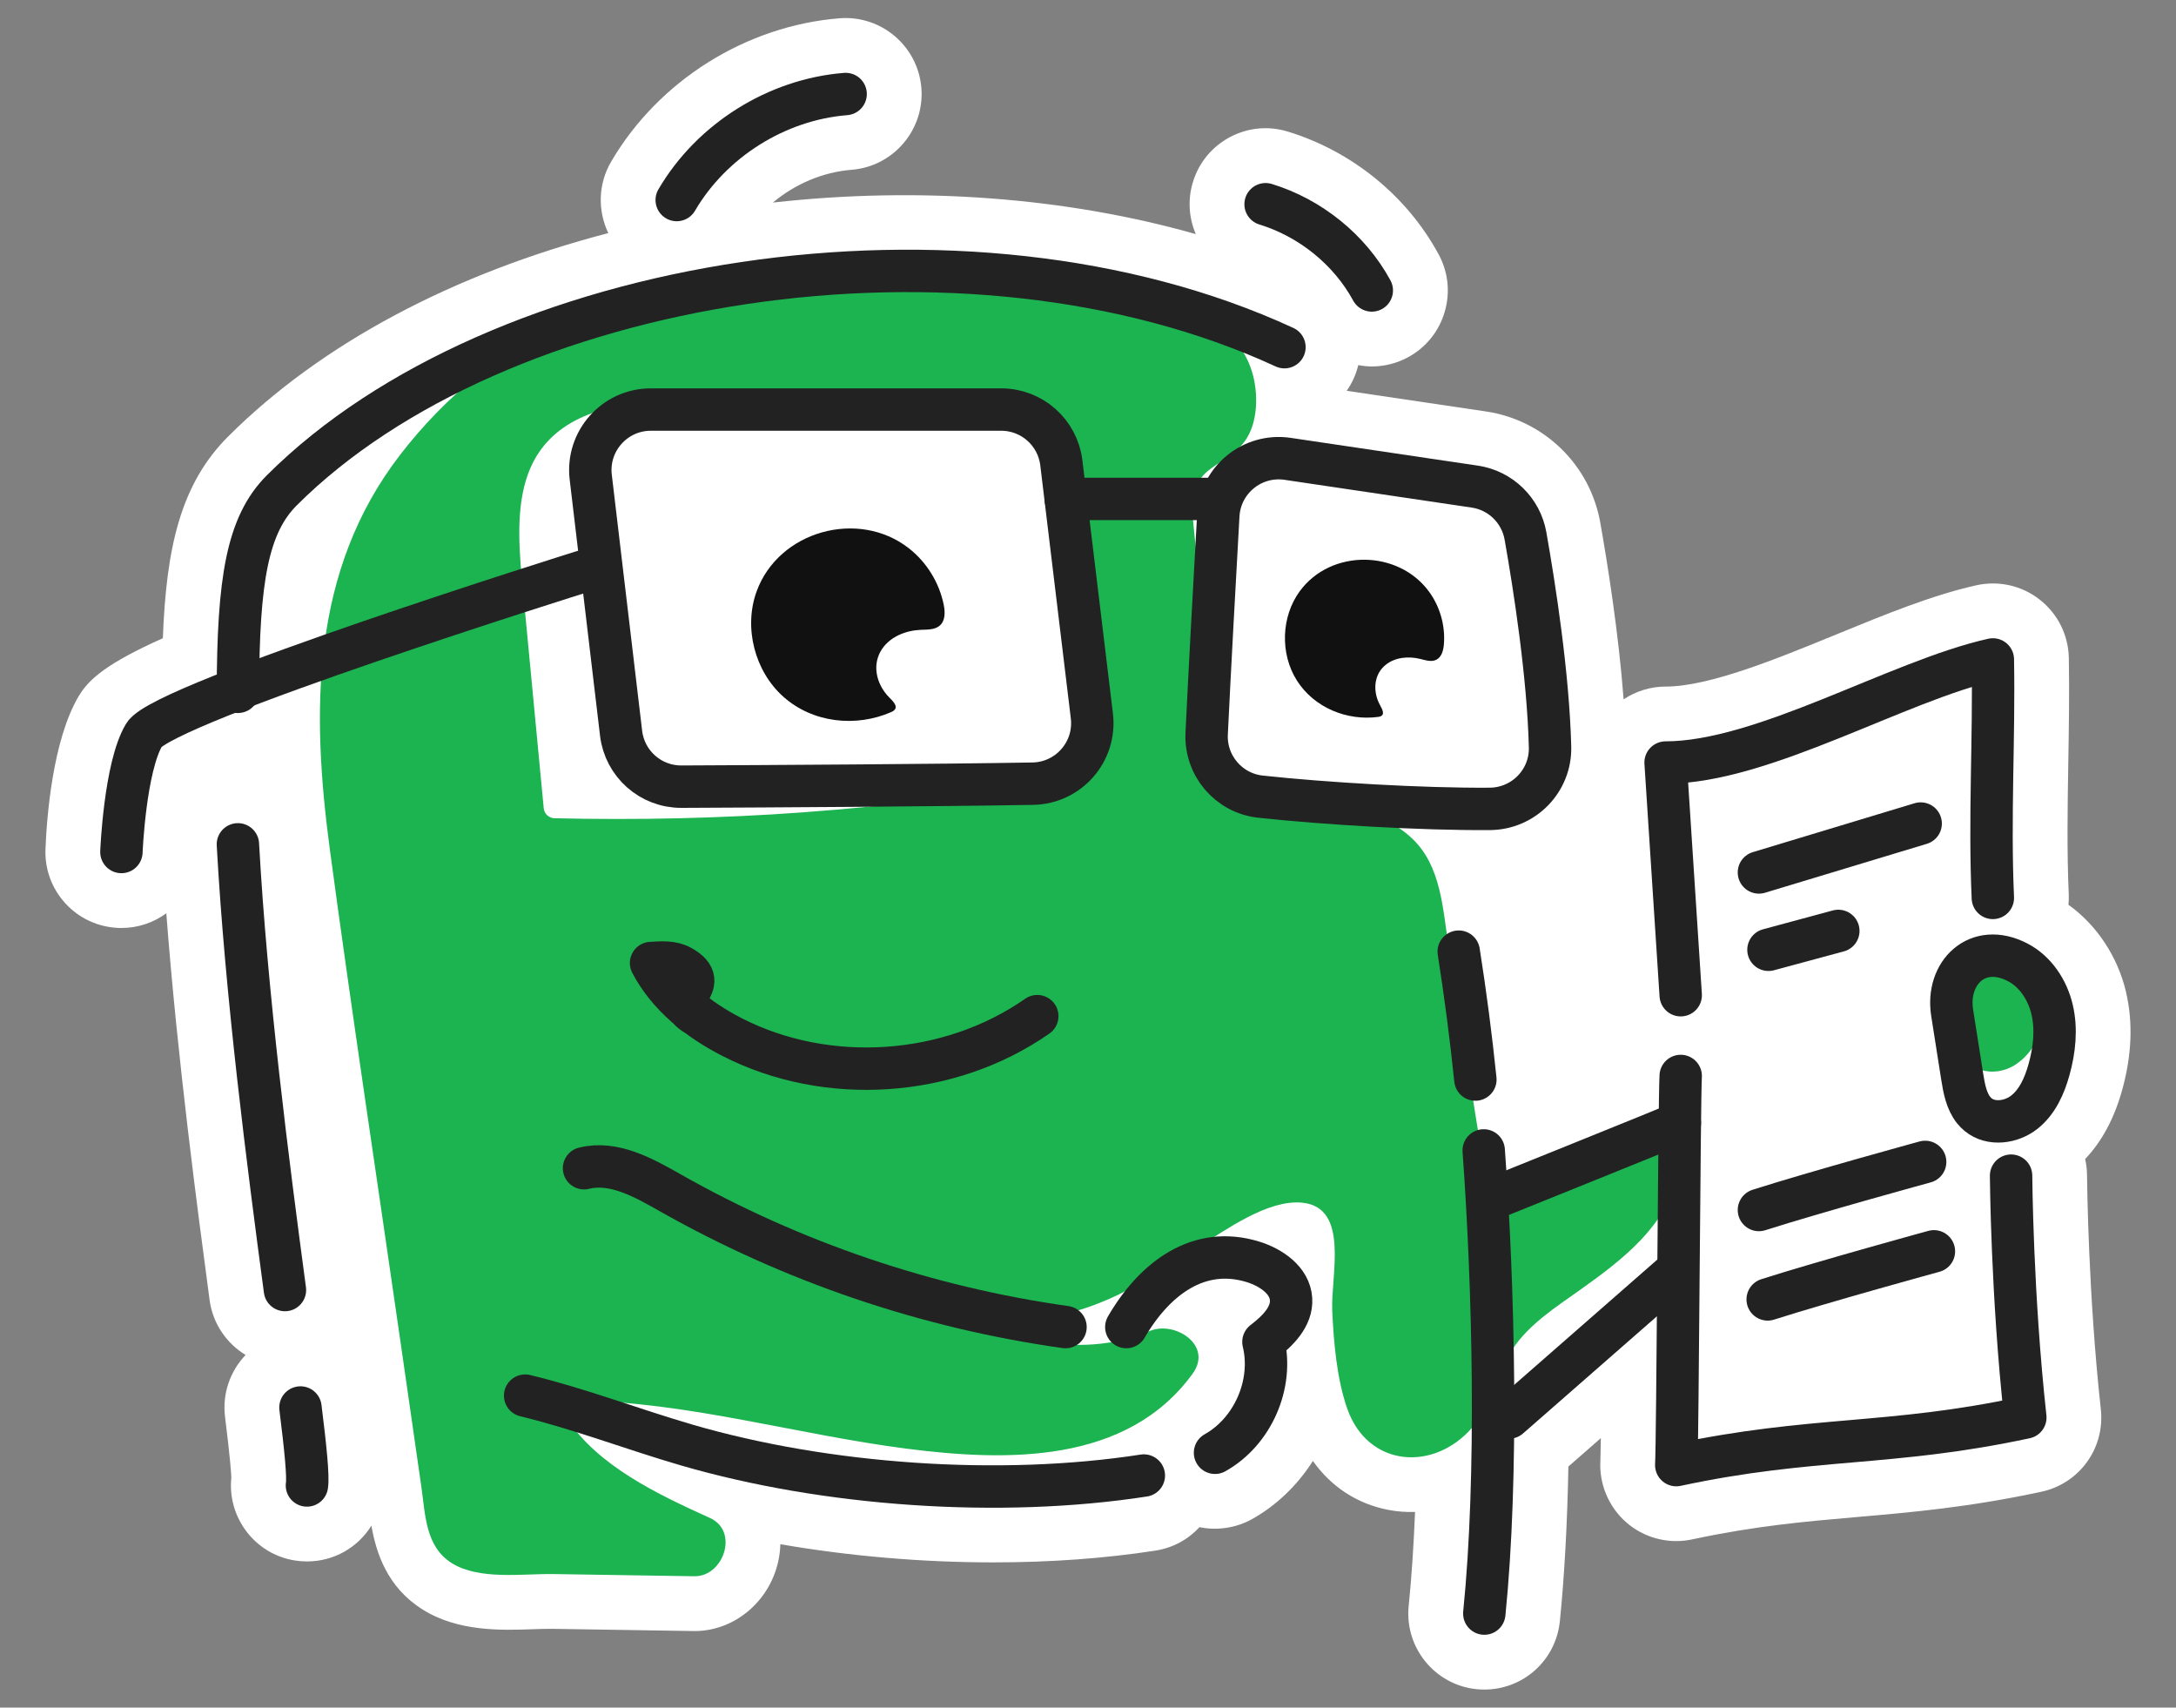 <?xml version="1.0" encoding="UTF-8"?><svg id="Layer_1" xmlns="http://www.w3.org/2000/svg" width="195" height="153" viewBox="0 0 195 153"><rect x="0" y="0" width="195" height="153" fill="#808080" stroke="none"/><defs><style>.cls-1{fill:none;stroke:#222;stroke-linecap:round;stroke-linejoin:round;stroke-width:3.799px;}.cls-2{fill:#111;}.cls-2,.cls-3,.cls-4{stroke-width:0px;}.cls-3{fill:#1cb351;}.cls-4{fill:#fff;}</style></defs><path class="cls-4" d="m190.529,88.906l-.001-0c-.75-3.208-2.638-6.026-5.166-7.839.027-.302.042-.607.028-.918-.175-3.888-.107-7.928-.041-11.883.05-3.033.103-6.169.047-9.304-.037-2.054-.985-3.959-2.601-5.23-1.61-1.265-3.683-1.734-5.694-1.29-3.971.889-8.149,2.602-12.574,4.416-5.325,2.183-11.361,4.658-15.267,4.658-1.344,0-2.653.409-3.761,1.143-.452-5.976-1.454-12.23-2.089-15.821-.916-5.19-5.035-9.198-10.251-9.972l-12.476-1.851c.229-.326.431-.678.605-1.053.189-.409.331-.827.433-1.249.397.072.801.122,1.213.122,1.13,0,2.253-.286,3.246-.825,1.599-.867,2.764-2.306,3.281-4.05.516-1.744.323-3.584-.545-5.182-2.836-5.225-7.76-9.23-13.505-10.987-1.742-.534-3.584-.36-5.19.494-1.607.854-2.786,2.283-3.318,4.024-.489,1.598-.355,3.24.257,4.667-11.564-3.284-24.77-4.3-37.9-2.824,1.984-1.663,4.465-2.732,7.062-2.939,3.743-.299,6.545-3.587,6.246-7.329-.299-3.743-3.587-6.539-7.328-6.246-8.383.668-16.228,5.591-20.474,12.849-1.187,2.029-1.201,4.425-.252,6.398-13.876,3.616-25.722,9.9-34.059,18.216-4.28,4.269-5.555,9.978-5.86,18.083-4.988,2.236-6.615,3.643-7.529,5.172-2.357,3.946-2.876,10.901-2.99,13.707-.074,1.817.564,3.555,1.797,4.892,1.233,1.337,2.912,2.113,4.75,2.188.059.002.198.005.257.005,1.508,0,2.897-.492,4.025-1.319.994,13.071,2.83,26.808,3.88,34.66.281,2.099,1.513,3.876,3.224,4.917-1.366,1.43-2.104,3.438-1.841,5.55.479,3.834.553,5.105.563,5.444-.369,3.572,2.127,6.858,5.69,7.418.358.058.723.087,1.086.087,2.429,0,4.57-1.259,5.777-3.207.43,2.454,1.418,5.521,4.582,7.51,3.183,2.001,7.065,1.872,9.902,1.77.612-.021,1.195-.041,1.729-.035l12.644.198c3.56.061,6.774-2.556,7.594-6.212.118-.527.183-1.051.197-1.566,6.155,1.063,12.675,1.627,19.076,1.627,5.118,0,10.009-.355,14.536-1.055,1.576-.244,2.943-1.012,3.95-2.101,1.564.327,3.287.073,4.706-.72,2.222-1.241,4.084-3.063,5.456-5.212,1.616,2.296,3.956,3.841,6.735,4.38.799.155,1.61.214,2.418.19-.125,3.082-.315,5.897-.571,8.419-.378,3.736,2.354,7.082,6.08,7.459.234.024.469.035.696.035,3.508,0,6.419-2.633,6.772-6.122.407-4.019.664-8.674.766-13.863l2.907-2.544c-.014,1.018-.028,1.754-.04,1.988-.133,2.112.744,4.2,2.349,5.586,1.235,1.064,2.814,1.651,4.446,1.651.488,0,.975-.053,1.424-.151,5.673-1.214,10.094-1.597,14.802-2.007,4.898-.425,9.962-.863,16.478-2.258,3.434-.732,5.732-3.917,5.345-7.403-1.128-10.253-1.231-20.447-1.236-20.969-.003-.495-.063-.976-.168-1.441,1.509-1.593,2.607-3.634,3.323-6.209.859-3.097.974-6.036.343-8.737Z"/><path class="cls-3" d="m182.425,87.044c-.652-1.363-2.602-1.722-3.83-1.004-.002.001-.004.003-.007.005-.18-.038-.365-.058-.554-.058-1.52,0-2.797,1.281-2.799,2.799-.002,1.524-.263,3.335.135,4.817.643,2.39,3.336,3.058,5.264,1.772,2.724-1.818,3.109-5.575,1.79-8.331Z"/><path class="cls-3" d="m146.397,101.874c-3.027,2.243-6.46,3.663-10.284,3.608-2.349-.033-3.03-.357-3.419-2.66-.338-2.006-.64-4.018-.961-6.026-.64-4.018-1.281-8.035-1.921-12.053-.526-3.303-.655-7.123-3.237-9.586-4.15-3.96-10.647-2.518-15.174-5.54-3.479-2.322-2.98-7.674-3.344-11.371-.384-3.899-.768-7.798-1.153-11.697-.009-.095-.003-.188.015-.282.039-.208.061-.429.048-.672-.214-3.99,2.779-3.603,4.582-6.061,1.216-1.658,1.225-4.34.65-6.222-.79-2.588-2.713-4.288-5.009-4.969-.195-.058-.355-.184-.48-.345-.324-.418-.807-.746-1.481-.901-23.459-5.386-52.844-7.77-69.367,13.65-8.019,10.396-7.972,22.969-6.294,35.431,2.001,14.856,4.255,29.681,6.39,44.519l1.812,12.595c.353,2.456.363,5.286,2.71,6.761,2.457,1.545,6.382.94,9.094.982,4.215.066,8.43.132,12.646.197,2.624.041,4.017-4.036,1.413-5.216-4.678-2.12-10.078-4.663-12.892-8.999-.427-.658.042-1.544.827-1.536,10.005.105,19.732,3.038,29.668,4.319,8.994,1.159,19.753,1.386,25.638-6.716,1.861-2.562-1.606-4.769-3.83-3.83-3.3,1.394-6.741,1.504-10.151.898-1.122-.199-1.047-1.815.084-1.96,2.462-.315,4.879-1.048,7.235-2.187,2.511-1.214,4.812-2.803,7.176-4.271,2.465-1.531,6.218-4.271,9.297-3.974,4.292.414,2.558,6.578,2.702,9.683.131,2.834.404,6.081,1.344,8.769,1.843,5.268,7.791,5.698,11.245,1.645,1.727-2.027,2.109-4.761,3.551-6.948,1.495-2.268,3.925-3.808,6.094-5.352,3.913-2.786,7.641-5.659,8.891-10.524.555-2.158-2.046-4.691-4.112-3.161ZM53.451,36.879c3.341-1.116,7.048-1.465,10.753-1.742.026-.002.052-.003.077-.003,9.669-.073,19.308.53,28.905,1.808.234.031.451.035.652.015l1.19,1.136c-.026,2.481.498,5.185,1.135,7.887-.01.254-.019.508-.024.762-.067,3.464.217,6.94.387,10.397.097,1.966.193,3.932.29,5.898.069,1.404.843,5.184.049,6.229-.788,1.038-4.298,1.054-5.605,1.266-2.18.354-4.365.676-6.555.962-4.247.554-8.51.983-12.782,1.294-7.401.539-14.817.695-22.233.527-.502-.011-.918-.399-.965-.899-.564-5.93-1.128-11.86-1.693-17.791-.672-7.066-1.951-14.95,6.418-17.746Z"/><path class="cls-1" d="m26.925,126.111c.46,3.685.707,6.184.58,6.985"/><path class="cls-1" d="m21.319,75.652c.749,13.505,2.697,28.579,4.216,39.935"/><path class="cls-1" d="m115.105,31.107c-28.554-13.184-70.558-6.421-89.84,12.814-3.114,3.106-3.924,8.041-3.945,18.066"/><path class="cls-1" d="m132.215,96.728c-.395-3.833-.893-7.655-1.493-11.461"/><path class="cls-1" d="m133.014,144.576c1.246-12.315.844-29.153-.053-41.499"/><path class="cls-2" d="m78.914,61.412c-.518-1.044-.56-2.276.163-3.31.755-1.08,2.115-1.612,3.431-1.669.606-.026,1.287.01,1.733-.402.478-.442.459-1.198.331-1.837-.4-1.994-1.536-3.831-3.141-5.08-4.521-3.519-11.655-1.544-13.627,3.874-1.18,3.242-.175,7.154,2.403,9.446,2.631,2.34,6.494,2.755,9.667,1.364.767-.336.246-.88-.151-1.271-.331-.328-.607-.707-.81-1.116Z"/><path class="cls-2" d="m123.297,62.136c-.17-.939.077-1.919.881-2.568.84-.678,2.031-.787,3.08-.532.483.117,1.011.301,1.455.078.477-.239.634-.839.679-1.37.139-1.66-.337-3.364-1.316-4.712-2.757-3.798-8.821-3.867-11.605-.052-1.666,2.283-1.766,5.59-.259,7.981,1.538,2.44,4.483,3.646,7.297,3.273.68-.09.394-.636.171-1.035-.186-.333-.317-.695-.383-1.062Z"/><path class="cls-1" d="m112.956,71.379c5.72.62,14.495,1.143,20.556,1.097,3.037-.023,5.472-2.519,5.394-5.555-.165-6.444-1.389-14.308-2.201-18.901-.406-2.299-2.236-4.078-4.545-4.42l-16.771-2.488c-3.157-.468-6.033,1.875-6.212,5.061-.32,5.694-.788,14.199-1.043,19.561-.136,2.861,1.975,5.338,4.822,5.646Z"/><path class="cls-1" d="m52.939,42.759l2.719,22.94c.325,2.739,2.649,4.798,5.407,4.786,7.775-.035,23.036-.119,31.491-.268,3.216-.057,5.676-2.88,5.29-6.073l-2.736-22.673c-.329-2.725-2.641-4.775-5.385-4.775h-31.4c-3.249,0-5.769,2.837-5.387,6.063Z"/><line class="cls-1" x1="95.501" y1="44.705" x2="109.104" y2="44.705"/><path class="cls-1" d="m52.22,51.205s-37.583,11.754-39.308,14.642-2.032,10.492-2.032,10.492"/><path class="cls-1" d="m92.955,91.047c-7.874,5.503-18.817,6.25-27.366,1.867-2.96-1.517-5.703-3.682-7.245-6.629.955-.051,1.895-.143,2.725.33,2.923,1.664-1.493,2.718,1.43,4.382"/><path class="cls-1" d="m122.932,26.024c-1.991-3.668-5.531-6.506-9.518-7.725"/><path class="cls-1" d="m60.643,17.923c3.128-5.345,8.964-9.007,15.138-9.499"/><path class="cls-1" d="m52.337,104.672c2.673-.661,5.343.851,7.739,2.208,10.91,6.18,22.992,10.283,35.409,12.025"/><path class="cls-1" d="m47.06,125.048c4.893,1.184,9.608,3.003,14.441,4.414,12.523,3.655,28.112,4.738,41.004,2.745"/><path class="cls-1" d="m100.932,118.905c2.544-4.382,6.517-7.341,11.357-5.842,1.618.501,3.304,1.648,3.409,3.338.099,1.583-1.216,2.867-2.477,3.831.916,3.772-.95,8.044-4.339,9.936"/><line class="cls-1" x1="135.235" y1="127.008" x2="149.787" y2="114.273"/><path class="cls-1" d="m180.221,105.338s.07,10.698,1.277,21.67c-12.2,2.61-19.081,1.654-31.282,4.265.124-1.979.274-32.888.398-34.867"/><path class="cls-1" d="m150.615,89.17l-1.355-20.847c8.737,0,20.801-7.329,29.327-9.238.126,7.083-.321,14.207,0,21.368"/><line class="cls-1" x1="157.624" y1="78.171" x2="172.119" y2="73.789"/><line class="cls-1" x1="158.479" y1="85.1" x2="164.74" y2="83.41"/><path class="cls-1" d="m157.624,108.416c5.022-1.604,14.897-4.309,14.897-4.309"/><path class="cls-1" d="m133.53,107.492s16.037-6.457,17.008-6.889"/><path class="cls-1" d="m176.871,99.468c.117.145.248.28.396.402,1.155.953,2.974.709,4.147-.222s1.81-2.382,2.21-3.825c.484-1.744.686-3.604.274-5.366s-1.499-3.417-3.108-4.245c-3.591-1.847-6.41.969-5.85,4.529.301,1.91.602,3.82.902,5.73.166,1.053.377,2.189,1.028,2.998Z"/><path class="cls-1" d="m158.409,116.427c5.022-1.604,14.897-4.309,14.897-4.309"/></svg>